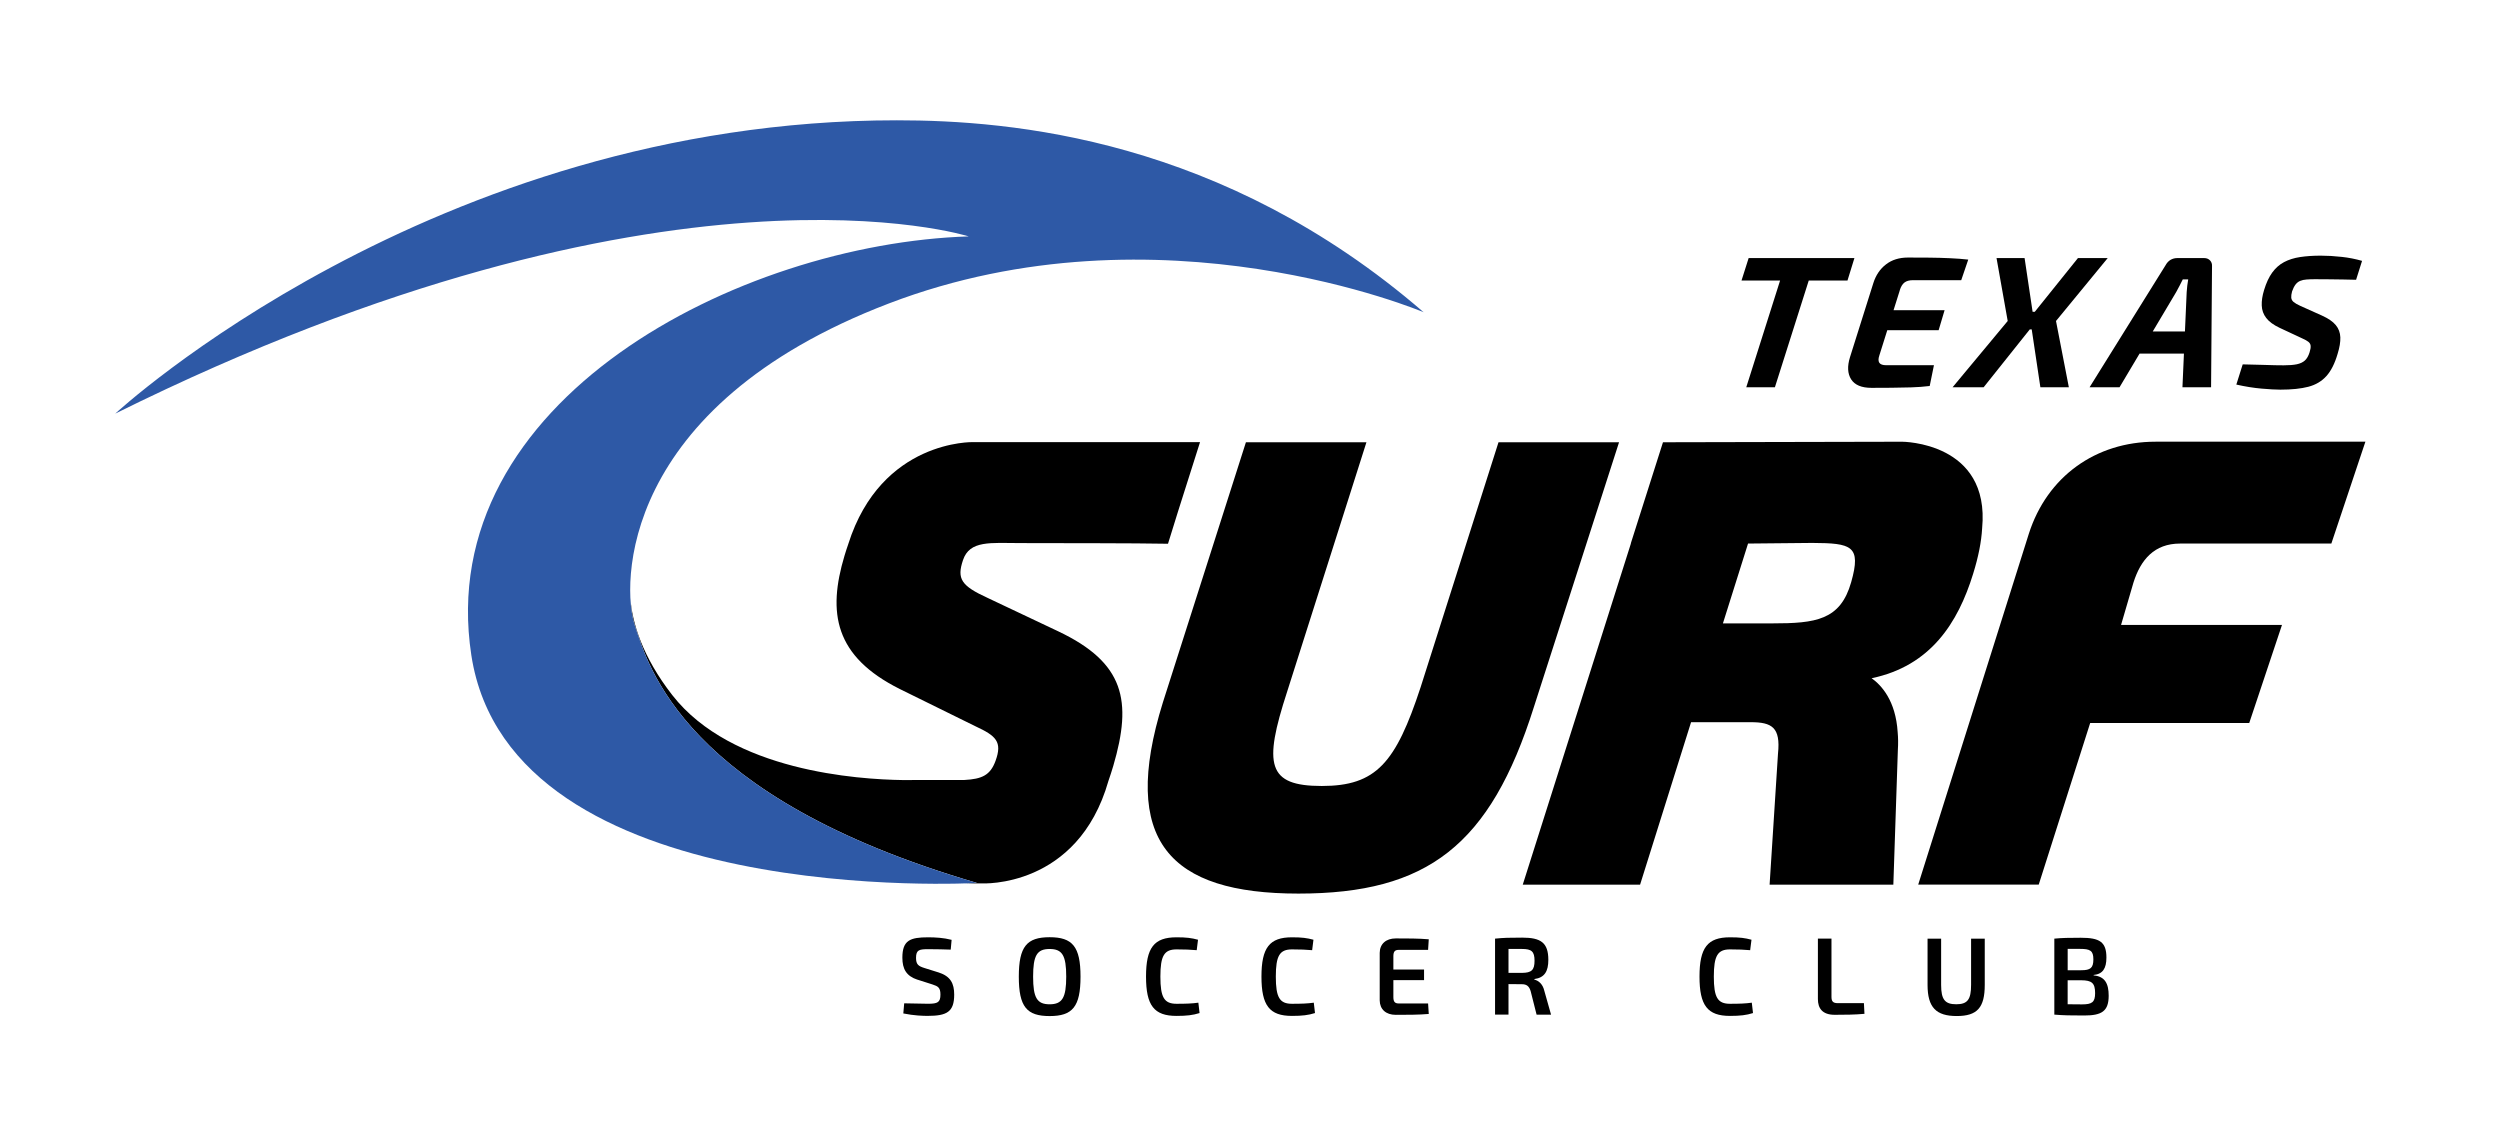<?xml version="1.0" encoding="UTF-8"?>
<svg xmlns="http://www.w3.org/2000/svg" id="Layer_1" data-name="Layer 1" viewBox="0 0 792 360">
  <defs>
    <style>
      .cls-1 {
        fill: #2e59a6;
      }
    </style>
  </defs>
  <path d="m268.73,172.38h0c-.41,1.19-.82,2.4-1.19,3.66-5.42,18.08-3.19,31.89,17.53,42.25l23.92,11.78c6.58,3.05,8.6,4.91,6.4,10.96-1.66,4.55-4.26,5.77-9.91,6.07h-6.18s0,0,0,0h-2.66s-10.73.02-10.73.02c-13.84-.21-54.07-2.71-72.93-26.91-9.51-12.21-12.72-23.01-13.26-30.67.19,3.78.76,6.75,1.4,8.66,4.19,12.38,15,54.27,108.39,81.51,0,0-1.42.08-3.96.15h5.55s30.31,1.65,40.05-32.47h0c.53-1.53,1.04-3.09,1.53-4.74,6.09-20.72,3.53-32.71-17.46-42.66l-22.31-10.56c-8.45-3.86-9.82-6.07-7.84-11.98,2.12-6.32,8.64-5.43,18.42-5.4,16.25.05,34.39,0,46.53.21l3.19-10.27,6.96-21.93h-71.89s-29.06-.81-39.55,32.3Z"></path>
  <g>
    <g>
      <path d="m512.91,140.1h-38.18l-24.68,77.62c-7.88,23.96-14.04,31.28-31.31,31.28s-18.52-6.7-10.98-29.86l25.13-79.04h-38.18l-26.32,82.47c-13.63,43.87,2.12,60.52,42.95,60.52s60.77-15.23,74.6-59.11l26.98-83.88Z"></path>
      <path d="m592.93,214.86c18.63-3.87,27.36-17.48,32.17-33.12,1.67-5.36,2.6-10.13,2.84-14.35,2.61-27.43-25.35-27.45-25.35-27.45l-75.76.17-10.19,32.04h.04s-34.27,108.11-34.27,108.11h37.17l16.15-51.47h18.89c6.71,0,9.52,1.62,8.65,9.95l-2.66,41.52h39.2l1.43-42.65c.13-2.06.1-3.93-.06-5.64-.62-9.98-5.13-14.88-8.24-17.1Zm-6.48-30.41c-3.42,12.03-11.22,13.04-25.03,13.04h-15.6l7.96-25.29,20.35-.2c12.45.07,15.61.86,12.32,12.45Z"></path>
      <path d="m749.36,139.93h-66.5c-18.89,0-34.34,11.01-40.14,29.21l-35.03,111.1h38.18l16.3-51.2h50.39l10.37-31.06h-50.98l3.92-13.4c2.31-7.31,6.64-12.38,14.77-12.38h47.93l10.05-30.07s0,0,0,0l.74-2.2Z"></path>
    </g>
    <g id="Soccer_Club" data-name="Soccer Club">
      <path d="m290.65,310.37c-3.51-1.15-4.78-3.39-4.78-6.98,0-5.51,2.47-6.45,8.14-6.45,2.27,0,4.91.14,7.46.8l-.28,3.1c-1.96-.07-4.71-.14-7.04-.14-2.89,0-3.95.17-3.95,2.75,0,2.13.79,2.62,2.64,3.21l4.57,1.43c3.75,1.22,4.88,3.49,4.88,7.01,0,5.48-2.34,6.73-8.42,6.73-1.44,0-4.26-.07-7.7-.77l.28-3.21c4.5.11,5.88.14,7.53.14,3.09,0,3.95-.45,3.95-2.93,0-2.2-.79-2.62-2.51-3.18l-4.78-1.53Z"></path>
      <path d="m342.31,309.4c0,9.56-2.54,12.49-9.79,12.49s-9.76-2.93-9.76-12.49,2.54-12.49,9.76-12.49,9.79,2.93,9.79,12.49m-15.02,0c0,6.7,1.24,8.76,5.23,8.76s5.26-2.06,5.26-8.76-1.24-8.76-5.26-8.76-5.23,2.06-5.23,8.76"></path>
      <path d="m380.01,320.94c-2.1.66-4.02.9-7.29.9-7.11,0-9.66-3.28-9.66-12.45s2.54-12.45,9.66-12.45c3.16,0,4.74.21,6.81.77l-.41,3.31c-2.13-.17-3.54-.25-6.39-.25-3.92,0-5.12,2.02-5.12,8.62s1.2,8.61,5.12,8.61c3.03,0,4.88-.07,6.91-.35l.38,3.28Z"></path>
      <path d="m416.58,320.94c-2.1.66-4.02.9-7.29.9-7.11,0-9.66-3.28-9.66-12.45s2.55-12.45,9.66-12.45c3.16,0,4.74.21,6.81.77l-.41,3.31c-2.13-.17-3.54-.25-6.39-.25-3.92,0-5.12,2.02-5.12,8.62s1.2,8.61,5.12,8.61c3.03,0,4.88-.07,6.91-.35l.38,3.28Z"></path>
      <path d="m452.63,321.22c-3.13.28-6.98.28-10.45.28-3.13,0-5.05-1.74-5.09-4.57v-15.07c.03-2.82,1.99-4.57,5.09-4.57,3.47,0,7.32,0,10.45.28l-.21,3.35h-9.28c-1.24,0-1.72.52-1.72,2.02v4.22h9.72v3.35h-9.72v5.37c0,1.5.48,2.02,1.72,2.02h9.28l.21,3.31Z"></path>
      <path d="m486.79,321.43l-1.89-7.47c-.48-1.57-1.31-2.16-2.75-2.16l-4.26-.04v9.67h-4.26v-24.07c2.72-.28,4.57-.32,8.63-.32,5.84,0,8.25,1.57,8.25,7.05,0,3.59-1.17,5.65-4.43,6.07v.18c1.17.28,2.64,1.25,3.16,3.56l2.13,7.54h-4.57Zm-4.64-13.22c3.02-.03,3.99-.87,3.99-3.84s-.96-3.74-3.99-3.74h-4.26v7.57h4.26Z"></path>
      <path d="m555.35,320.94c-2.1.66-4.02.9-7.29.9-7.11,0-9.66-3.28-9.66-12.45s2.54-12.45,9.66-12.45c3.16,0,4.74.21,6.81.77l-.42,3.31c-2.13-.17-3.54-.25-6.39-.25-3.92,0-5.12,2.02-5.12,8.62s1.2,8.61,5.12,8.61c3.03,0,4.88-.07,6.91-.35l.38,3.28Z"></path>
      <path d="m580.21,315.81c0,1.47.52,1.99,2.03,1.99h8.25l.17,3.38c-2.99.28-6.22.31-9.42.31-3.95,0-5.33-2.09-5.33-4.99v-19.15h4.3v18.45Z"></path>
      <path d="m628.77,312.01c0,7.19-2.37,9.87-8.87,9.87s-9.25-2.68-9.25-9.87v-14.65h4.3v14.65c0,4.64,1.2,6.14,4.78,6.14s4.71-1.5,4.71-6.14v-14.65h4.33v14.65Z"></path>
      <path d="m663.26,309.01c3.57.31,4.77,2.58,4.77,6.42,0,4.95-2.23,6.28-7.77,6.28-4.33,0-6.6-.04-9.45-.28v-24.07c2.54-.24,4.6-.28,8.39-.28,5.98,0,8.11,1.32,8.11,6.28,0,3.45-1.17,5.23-4.05,5.51v.14Zm-3.92-1.64c2.88,0,3.84-.69,3.84-3.45s-1.03-3.31-4.19-3.31h-3.95v6.76h4.3Zm.2,10.82c3.19,0,4.19-.66,4.19-3.56,0-3.21-1.06-4.05-4.33-4.08h-4.37v7.6l4.5.04Z"></path>
    </g>
    <g>
      <polygon points="587.48 81.76 575.26 81.76 566.19 81.76 553.97 81.76 551.71 88.88 563.93 88.88 553.22 122.68 562.29 122.68 573.01 88.88 585.28 88.88 587.48 81.76"></polygon>
      <path d="m601.84,91.96c.36-1.15.86-1.97,1.5-2.46.64-.49,1.53-.74,2.68-.74h15.3l2.22-6.52c-1.78-.2-3.73-.35-5.85-.44-2.12-.1-4.29-.16-6.52-.18-2.23-.02-4.47-.03-6.73-.03-2.77,0-5.09.72-6.96,2.17-1.88,1.44-3.21,3.41-4,5.9l-7.4,23.48c-.9,2.89-.78,5.23.36,7.03,1.15,1.8,3.3,2.7,6.46,2.7,2.02,0,4.08-.01,6.2-.03,2.12-.02,4.22-.06,6.31-.12,2.09-.06,4.06-.21,5.92-.44l1.34-6.58h-15.12c-1.11,0-1.83-.26-2.18-.77-.34-.51-.35-1.28,0-2.31l2.52-8.01h16.27l1.89-6.35h-16.17l1.98-6.29Z"></path>
      <polygon points="667.72 81.76 658.29 81.76 644.62 98.78 643.93 98.78 641.39 81.76 632.5 81.76 636.04 101.69 618.58 122.68 628.42 122.68 643.03 104.36 643.65 104.36 646.39 122.68 655.41 122.68 651.34 101.69 667.72 81.76"></polygon>
      <path d="m698.32,81.76h-8.6c-.75,0-1.45.19-2.09.56-.64.38-1.16.94-1.57,1.69l-24.08,38.67h9.49l6.35-10.67h14.05l-.47,10.67h9.07l.3-38.37c.04-.71-.16-1.31-.63-1.81-.47-.49-1.08-.74-1.83-.74Zm-16.33,23.25l7.44-12.51c.39-.67.76-1.36,1.11-2.08.34-.71.66-1.34.96-1.9h1.72c-.11.63-.21,1.28-.29,1.96-.08.67-.14,1.36-.19,2.08l-.55,12.45h-10.2Z"></path>
      <path d="m741.83,81.38c-2.29-.26-4.5-.39-6.63-.39-2.41,0-4.58.15-6.51.44s-3.63.83-5.09,1.6c-1.46.77-2.71,1.88-3.76,3.32-1.05,1.44-1.9,3.29-2.58,5.54-.55,1.78-.8,3.41-.74,4.89.05,1.48.53,2.81,1.43,3.97.9,1.17,2.32,2.2,4.25,3.11l7.23,3.38c.81.36,1.43.7,1.86,1.04.43.34.68.76.72,1.27.05.51-.06,1.21-.34,2.08-.36,1.15-.86,2.01-1.49,2.58-.63.57-1.49.97-2.55,1.19-1.07.22-2.45.33-4.15.33-.67,0-1.58,0-2.72-.03-1.14-.02-2.56-.06-4.25-.12-1.69-.06-3.7-.11-6.02-.15l-2.02,6.4c2.81.63,5.48,1.06,7.99,1.28,2.51.22,4.5.33,5.96.33,3.6,0,6.56-.31,8.88-.92,2.32-.61,4.22-1.74,5.7-3.38,1.48-1.64,2.66-3.98,3.55-7.03.63-2.02.92-3.77.87-5.25-.06-1.48-.54-2.78-1.45-3.88-.91-1.11-2.38-2.11-4.39-3.02l-6.87-3.08c-.95-.43-1.65-.84-2.1-1.22-.45-.38-.69-.83-.74-1.36-.04-.53.04-1.2.26-1.99.32-.91.68-1.63,1.09-2.17.41-.53.9-.92,1.48-1.16s1.25-.39,2.04-.44c.78-.06,1.67-.09,2.65-.09,1.54,0,3.06.01,4.56.03,1.5.02,2.97.04,4.41.06,1.44.02,2.79.05,4.05.09l1.89-5.99c-2.03-.59-4.19-1.02-6.48-1.27Z"></path>
    </g>
    <path class="cls-1" d="m36.52,131.03s100.32-92.92,247.62-92.92c36.18,0,103.11,5.66,166.87,60.81,0,0-83.63-35.56-169.37-2.8-85.74,32.76-84.71,89.7-80.52,102.09,4.19,12.38,15,54.27,108.39,81.51,0,0-147.85,8.6-160.19-72.15-12.34-80.75,85.02-130.38,157.58-132.68,0,0-95.7-30.47-270.37,56.14Z"></path>
  </g>
</svg>
